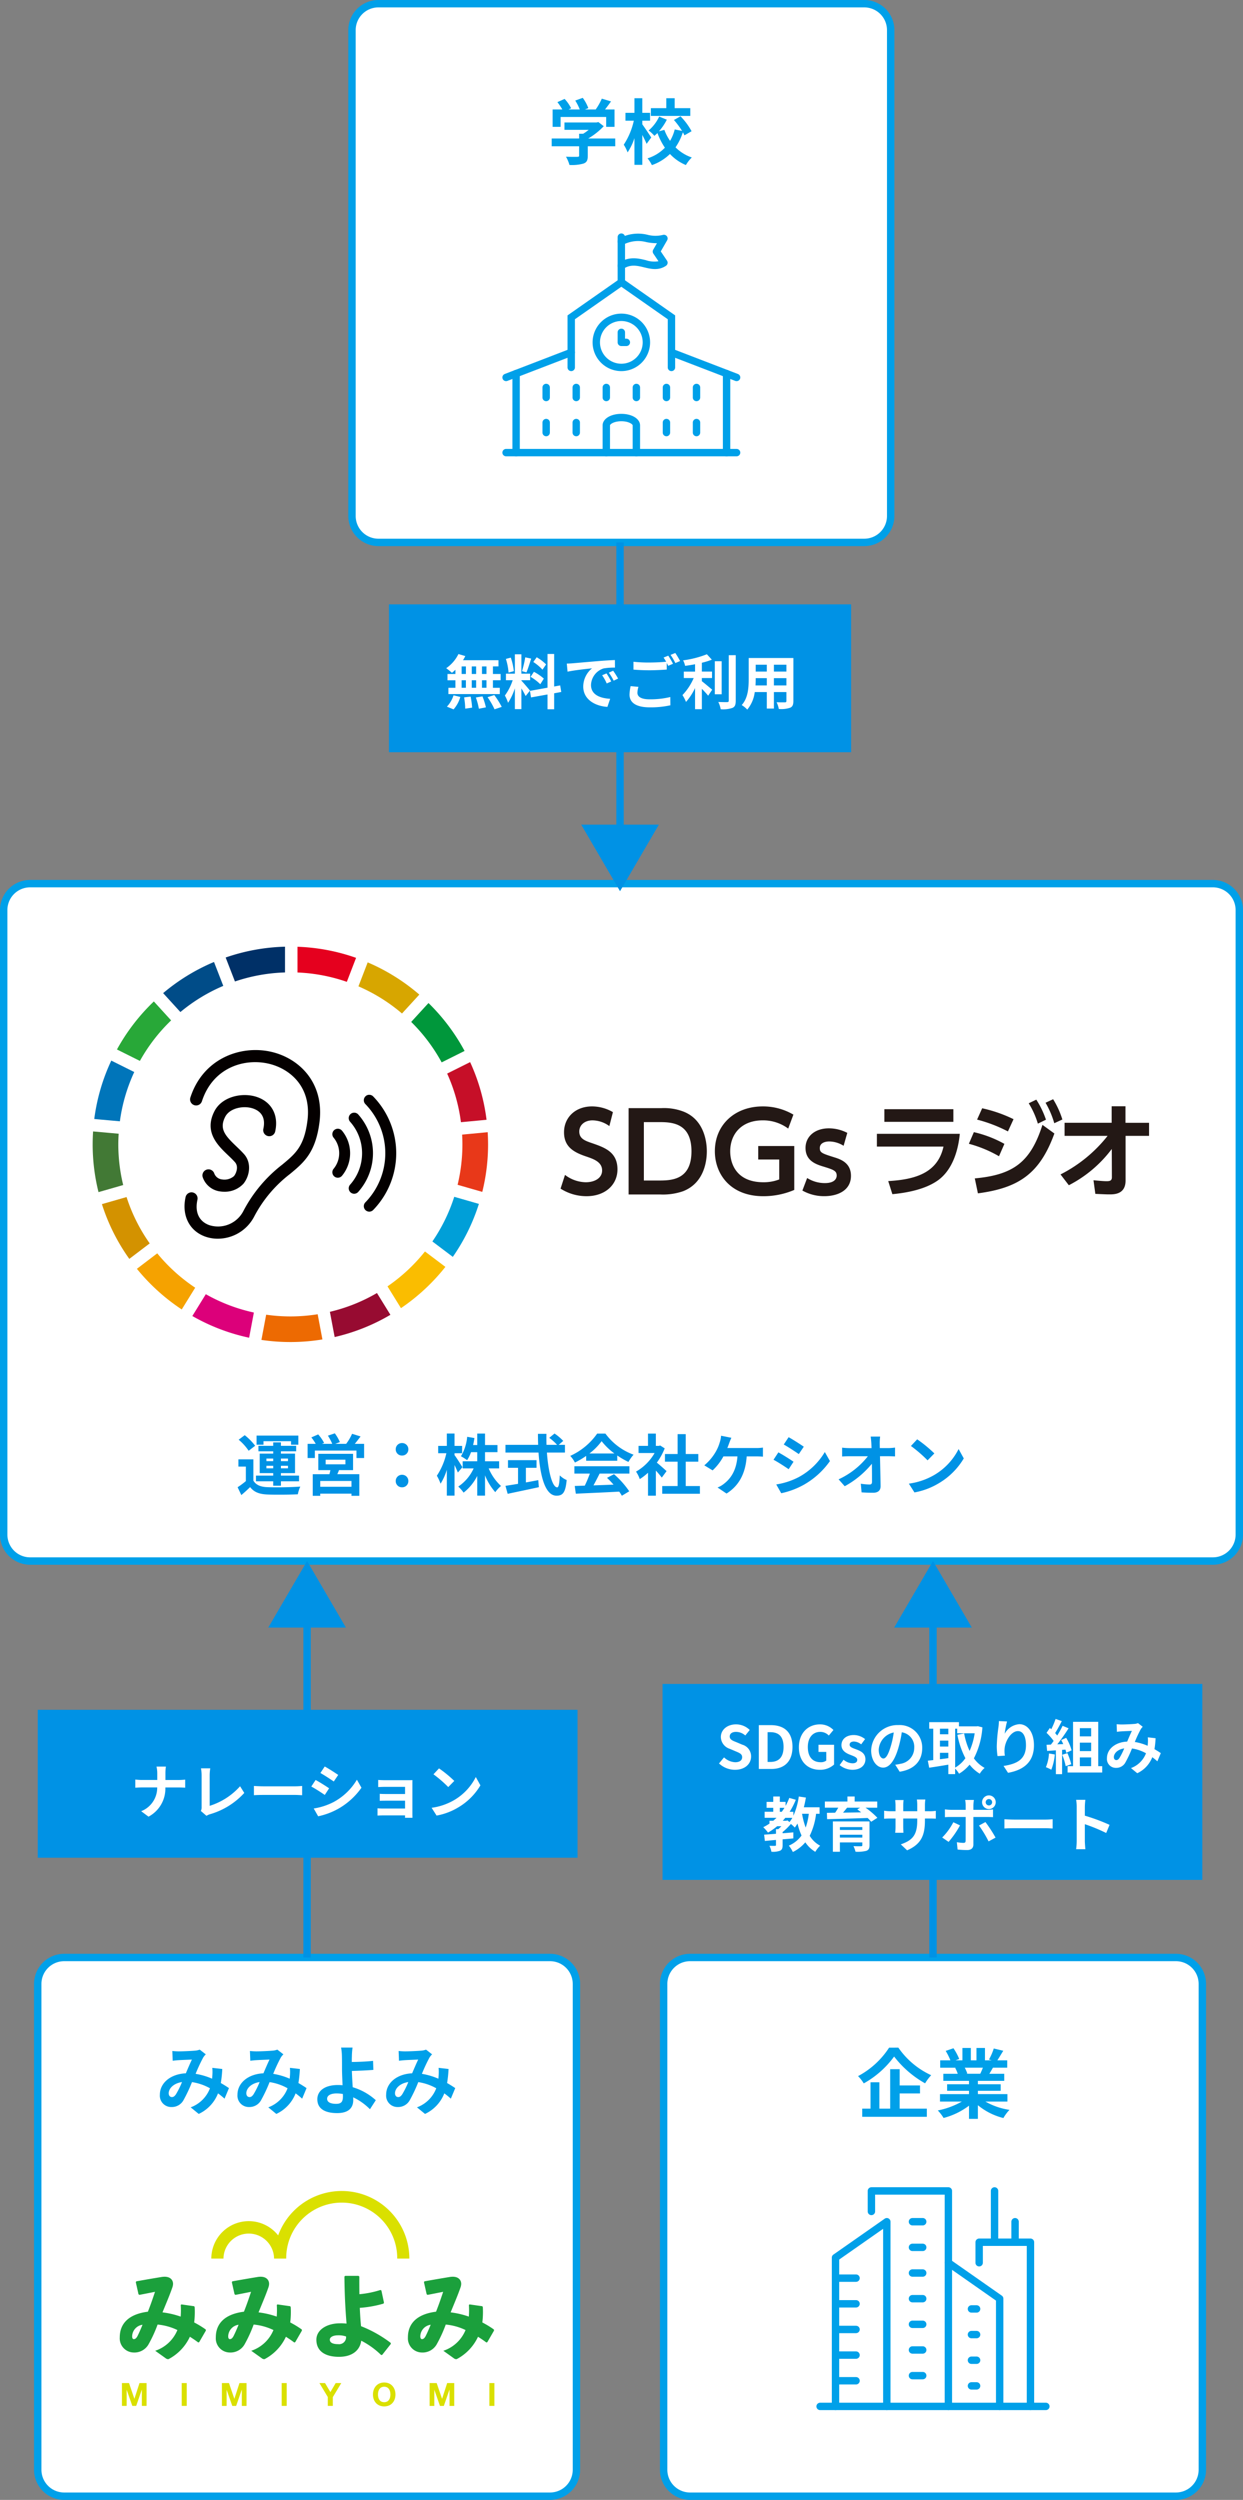 <svg xmlns="http://www.w3.org/2000/svg" width="336.208" height="676.154"><rect width="100%" height="100%" fill="#808080" stroke="none"/><path d="M102.351 1h131.42a7.143 7.143 0 017.143 7.143v131.42a7.143 7.143 0 01-7.143 7.143h-131.42a7.143 7.143 0 01-7.143-7.143V8.143A7.143 7.143 0 01102.351 1z" fill="#fff"/><path d="M102.351 0h131.42a8.152 8.152 0 018.143 8.143v131.42a8.152 8.152 0 01-8.143 8.143h-131.42a8.152 8.152 0 01-8.143-8.143V8.143A8.152 8.152 0 01102.351 0zm131.42 145.705a6.15 6.15 0 006.143-6.143V8.143A6.15 6.15 0 00233.77 2H102.351a6.15 6.15 0 00-6.143 6.143v131.42a6.15 6.15 0 006.143 6.143z" fill="#00a0e9"/><path d="M166.416 39.562h-7.435v2.568c0 1.2-.25 1.8-1.2 2.125a11.745 11.745 0 01-3.746.367 10.264 10.264 0 00-.947-2.24c1.235.055 2.666.055 3.052.036.405 0 .5-.078.5-.348v-2.509h-7.416v-2.105h7.416v-1.278h1.1a13.077 13.077 0 001.486-1.059h-6.548V33.13h8.673l.5-.117 1.45 1.121a18.82 18.82 0 01-4.192 3.322h7.3zm-14.78-5.255h-2.161v-4.693h2.626a16.4 16.4 0 00-1.333-1.989l1.951-.87a10.528 10.528 0 011.757 2.532l-.694.327h3.031a13.367 13.367 0 00-1.218-2.414l2.031-.734a11.333 11.333 0 011.505 2.781l-.928.367h2.916a16.168 16.168 0 001.66-2.934l2.494.752c-.524.734-1.1 1.507-1.624 2.182h2.568v4.693h-2.259v-2.664h-12.322zm23.257 4.6c-.252-.622-.717-1.547-1.161-2.415v8.091h-2.125V37.36a15.541 15.541 0 01-1.855 3.863 10.359 10.359 0 00-1.04-2.086 19.34 19.34 0 002.723-6.489h-2.259v-2.125h2.431v-3.959h2.125v3.959h2.1v2.125h-2.1v.985c.541.715 2.067 3.012 2.415 3.555zm10.237-2.3a8.463 8.463 0 00-.428-.83 15.341 15.341 0 01-1.989 4.075 11.472 11.472 0 004.406 2.741 9.679 9.679 0 00-1.6 2.05 12.4 12.4 0 01-4.307-2.993 13.267 13.267 0 01-4.888 3.012 9.254 9.254 0 00-1.176-1.836 11.072 11.072 0 004.693-2.878 17.97 17.97 0 01-2.008-3.959c-.273.27-.562.52-.832.753a9.55 9.55 0 00-1.564-1.45 10.915 10.915 0 002.857-3.766l2.067.851a14.8 14.8 0 01-2.129 3.147l1.467-.4a12.839 12.839 0 001.545 2.974 11.382 11.382 0 001.255-3.091l1.989.405a23.049 23.049 0 00-2.2-2.956l1.775-1a17.76 17.76 0 012.993 4.039zm1.58-5.255h-10.66v-2.1h4.173v-2.683h2.259v2.683h4.228zm-14.583 92.069a1 1 0 01-1-1v-7.357c0-.328-1.075-1.13-3.068-1.13s-3.066.8-3.066 1.13v7.357a1 1 0 01-2 0v-7.357c0-1.785 2.178-3.13 5.066-3.13s5.068 1.346 5.068 3.13v7.357a1 1 0 01-1 1zm9.488-23.041a1 1 0 01-1-1V86.346l-12.554-8.788-12.554 8.788v13.033a1 1 0 01-1 1 1 1 0 01-1-1V85.305l14.554-10.188 14.554 10.188V99.38a1 1 0 01-1 1zm-42.018 23.042a1 1 0 01-1-1v-21.374a1 1 0 011-1 1 1 0 011 1v21.374a1 1 0 01-1 1z" fill="#00a0e9"/><path d="M136.886 103.09a1 1 0 01-.934-.641 1 1 0 01.575-1.292l17.62-6.777a1 1 0 011.292.574 1 1 0 01-.574 1.292l-17.62 6.777a1 1 0 01-.359.067zm59.638 20.332a1 1 0 01-1-1v-21.374a1 1 0 011-1 1 1 0 011 1v21.374a1 1 0 01-1 1z" fill="#00a0e9"/><path d="M199.234 103.09a1 1 0 01-.359-.067l-17.62-6.777a1 1 0 01-.574-1.292 1 1 0 011.292-.574l17.62 6.777a1 1 0 01-.359 1.934zm0 20.331h-62.348a1 1 0 01-1-1 1 1 0 011-1h62.348a1 1 0 011 1 1 1 0 01-1 1zm-31.173-38.596a7.777 7.777 0 11-7.777 7.777 7.786 7.786 0 017.777-7.777zm0 13.554a5.777 5.777 0 10-5.777-5.777 5.784 5.784 0 005.777 5.777z" fill="#00a0e9"/><path d="M169.416 93.602h-1.355a1 1 0 01-1-1V89.89a1 1 0 012 0v1.711h.355a1 1 0 010 2zm-1.355-20.725a1 1 0 01-.556-1.832c2.652-1.771 5.155-1.168 7.166-.683a6.948 6.948 0 003.435.294l-1.388-2.06a1 1 0 01-.038-1.057l1.01-1.755a13.8 13.8 0 01-2.881-.307 8.727 8.727 0 00-6.313.741 1 1 0 01-.873-1.8 10.647 10.647 0 017.543-.909 8.51 8.51 0 004.155.025 1 1 0 011.128 1.464l-1.724 3 1.686 2.5a1 1 0 01-.271 1.388c-2.024 1.363-4.1.862-5.938.42-1.884-.454-3.663-.882-5.588.4a1 1 0 01-.553.171z" fill="#00a0e9"/><path d="M168.061 77.339a1 1 0 01-1-1v-12.2a1 1 0 011-1 1 1 0 011 1v12.2a1 1 0 01-1 1zm-12.199 31.173a1 1 0 01-1-1v-2.711a1 1 0 011-1 1 1 0 011 1v2.711a1 1 0 01-1 1zm8.132 0a1 1 0 01-1-1v-2.711a1 1 0 011-1 1 1 0 011 1v2.711a1 1 0 01-1 1zm8.133 0a1 1 0 01-1-1v-2.711a1 1 0 011-1 1 1 0 011 1v2.711a1 1 0 01-1 1zm8.132 0a1 1 0 01-1-1v-2.711a1 1 0 011-1 1 1 0 011 1v2.711a1 1 0 01-1 1zm0 9.488a1 1 0 01-1-1v-2.711a1 1 0 011-1 1 1 0 011 1V117a1 1 0 01-1 1zm-32.529-9.488a1 1 0 01-1-1v-2.711a1 1 0 011-1 1 1 0 011 1v2.711a1 1 0 01-1 1zm8.132 9.488a1 1 0 01-1-1v-2.711a1 1 0 011-1 1 1 0 011 1V117a1 1 0 01-1 1zm-8.132 0a1 1 0 01-1-1v-2.711a1 1 0 011-1 1 1 0 011 1V117a1 1 0 01-1 1zm40.662-9.488a1 1 0 01-1-1v-2.711a1 1 0 011-1 1 1 0 011 1v2.711a1 1 0 01-1 1zm0 9.488a1 1 0 01-1-1v-2.711a1 1 0 011-1 1 1 0 011 1V117a1 1 0 01-1 1z" fill="#00a0e9"/><path d="M8.143 239h319.922a7.143 7.143 0 017.143 7.143v168.932a7.143 7.143 0 01-7.143 7.143H8.143A7.143 7.143 0 011 415.075V246.143A7.143 7.143 0 018.143 239z" fill="#fff"/><path d="M8.143 238h319.922a8.152 8.152 0 018.143 8.143v168.932a8.152 8.152 0 01-8.143 8.143H8.143A8.152 8.152 0 010 415.075V246.143A8.152 8.152 0 018.143 238zm319.922 183.217a6.15 6.15 0 006.143-6.143V246.143a6.15 6.15 0 00-6.143-6.143H8.143A6.15 6.15 0 002 246.143v168.932a6.15 6.15 0 006.143 6.143z" fill="#00a0e9"/><path d="M71.269 389.8h7.452v.954h1.98v-2.466H69.397v2.466h1.872zm.792 7.344v-.7h1.836v.7zm0-2.646h1.836v.7h-1.836zm5.832 0v.7h-1.908v-.7zm0 2.646h-1.908v-.7h1.908zm-4 4.7h2.092v-1.19h4.9v-1.548h-4.9v-.666h3.816v-5.274h-3.816v-.63h4.122v-1.476h-4.122v-.936h-2.088v.936h-4v1.476h4v.63h-3.652v5.274h3.654v.666h-4.664v1.548h4.662zm-4.878-10.8a15.642 15.642 0 00-2.822-2.868l-1.638 1.228a14.026 14.026 0 012.7 2.988zm-.482 3.67h-4.05v1.962h2.016v3.924a21.571 21.571 0 01-2.232 1.656l1.008 2.12a41.424 41.424 0 002.376-2.156c1.08 1.386 2.52 1.908 4.662 2 2.2.09 6.012.054 8.244-.054a9.76 9.76 0 01.666-2.09c-2.484.2-6.732.252-8.892.162-1.836-.072-3.096-.576-3.798-1.782zm26.532 7.416h-8.442v-1.566h8.442zm-6.984-7.326h5.346v1.26h-5.346zm7.416 2.826v-4.41h-9.4v4.41h3.276c-.072.36-.18.738-.27 1.1h-4.514v5.846h2.034v-.592h8.442v.592h2.124v-5.85h-5.958c.162-.342.324-.7.468-1.1zm.468-7.11c.5-.594 1.044-1.314 1.566-2l-2.3-.72a13.463 13.463 0 01-1.6 2.718h-2.958l1.26-.468a12.111 12.111 0 00-1.368-2.374l-1.872.63a14.7 14.7 0 011.17 2.214h-2.772l.576-.252a11.621 11.621 0 00-1.6-2.3l-1.854.81a14.207 14.207 0 011.188 1.746h-2.2v3.834h1.964v-2.016h11.25v2.016h2.07v-3.834zm12.78 3.168a1.668 1.668 0 001.71-1.674 1.676 1.676 0 00-1.71-1.71 1.676 1.676 0 00-1.71 1.71 1.668 1.668 0 001.71 1.674zm0 8.588a1.668 1.668 0 001.71-1.674 1.676 1.676 0 00-1.71-1.712 1.676 1.676 0 00-1.71 1.71 1.668 1.668 0 001.71 1.676zm16.326-5.438c-.288-.522-1.602-2.592-2.126-3.262v-.522h2.052v-1.978h-2.052v-3.348h-2.086v3.348h-2.34v1.98h2.214a17.936 17.936 0 01-2.574 6.084 13.024 13.024 0 011.008 2.16 15.709 15.709 0 001.692-3.762v6.986h2.086v-8.28c.36.756.7 1.53.9 2.034zm9.936.324v-1.926h-3.816v-2.466h3.366v-1.926h-3.366v-3.1h-2.106v3.1h-1.116c.144-.612.252-1.242.36-1.89l-1.962-.342a12.4 12.4 0 01-1.692 5.274 11.059 11.059 0 011.67 1.062 10.673 10.673 0 001.062-2.178h1.678v2.466h-3.94v1.926h2.97a11.807 11.807 0 01-4.16 4.914 10.321 10.321 0 011.44 1.638 13.312 13.312 0 003.69-4.518v5.328h2.106v-5.49a15.324 15.324 0 002.772 4.554 9.1 9.1 0 011.548-1.674 13.623 13.623 0 01-3.33-4.752zm7.238-.162h2.88v-2.07h-7.724V397h2.718v4.338c-1.3.216-2.484.4-3.4.54l.594 2.16c2.322-.5 5.49-1.152 8.442-1.8l-.162-1.908c-1.1.216-2.25.432-3.348.63zm10.564-4.124v-2.088h-1.692l1.228-1.06a13.444 13.444 0 00-2.358-2l-1.422 1.17a12.743 12.743 0 012.106 1.89h-2.848a54.352 54.352 0 01-.018-2.97h-2.3c0 .99.018 2 .054 2.97h-8.842v2.088h8.946c.432 6.338 1.782 11.666 4.86 11.666 1.71 0 2.43-.828 2.754-4.23a6.021 6.021 0 01-1.872-1.26c-.09 2.286-.306 3.24-.684 3.24-1.314 0-2.412-4.158-2.79-9.414zm6.624.252a16.358 16.358 0 003.294-3.33 17.518 17.518 0 003.456 3.33zm-.882 1.962h8.406v-1.42a21.751 21.751 0 003.024 1.746 11.1 11.1 0 011.386-1.962 16.465 16.465 0 01-7.614-5.706h-2.232a17.874 17.874 0 01-7.276 6.028 8.362 8.362 0 011.26 1.8 20.783 20.783 0 003.042-1.8zm-3.186 3.476h4.18a34.566 34.566 0 01-1.368 3.258l-2.718.09.286 2.088c3.058-.144 7.5-.326 11.734-.558a9.542 9.542 0 01.72 1.116l2-1.206a24.208 24.208 0 00-4.122-4.626l-1.89.99a21.456 21.456 0 011.758 1.836c-1.836.072-3.69.144-5.418.2a105.14 105.14 0 001.656-3.186h8.064v-1.982h-14.882zm24.93-.666c-.378-.36-1.764-1.6-2.628-2.3a17.471 17.471 0 002.124-3.852l-1.206-.774-.378.09h-.81v-3.312h-2.124v3.312h-2.556v1.944h4.338a13.445 13.445 0 01-5.022 5.022 8.579 8.579 0 011.012 2.03 14.9 14.9 0 002.232-1.728v6.21h2.124v-6.786a26.916 26.916 0 011.6 1.89zm5.184 4.032v-6.588h3.4v-2.068h-3.4v-5.382h-2.2v5.382h-3.42v2.07h3.42v6.588h-4.154v2.086h10.188v-2.088zm12.348-13.05l-2.79-.558a7.08 7.08 0 01-.378 1.854 11.313 11.313 0 01-1.044 2.448 13.784 13.784 0 01-3.114 3.708l2.25 1.368a14.82 14.82 0 002.916-3.78h3.8c-.288 3.762-1.782 5.976-3.672 7.416a6.474 6.474 0 01-1.71.99l2.428 1.638c3.258-2.052 5.13-5.274 5.454-10.044h2.52a18.606 18.606 0 011.872.072v-2.466a11.8 11.8 0 01-1.872.126h-7.758c.2-.468.36-.936.5-1.314s.382-1.008.598-1.458zm15.48-.162l-1.314 1.98c1.188.666 3.06 1.89 4.068 2.592l1.35-2c-.936-.646-2.916-1.924-4.104-2.572zm-3.348 12.78l1.35 2.376a21.9 21.9 0 006.012-2.232 21.734 21.734 0 007.164-6.462l-1.386-2.448a18.349 18.349 0 01-7 6.75 19.5 19.5 0 01-6.14 2.016zm.576-8.676l-1.314 2c1.206.63 3.078 1.854 4.1 2.556l1.314-2.016c-.914-.65-2.89-1.888-4.1-2.54zm27.522-4.266h-2.556a22.8 22.8 0 01.18 1.818q.027.594.054 1.3h-5.958a17.23 17.23 0 01-2-.126v2.394c.63-.036 1.4-.072 2.052-.072h4.916a21.373 21.373 0 01-7.92 6.246l1.656 1.868a24.752 24.752 0 007.344-6.084c.036 1.854.036 3.654.036 4.86 0 .522-.18.756-.63.756a15.289 15.289 0 01-2.394-.216l.2 2.34a43.98 43.98 0 003.132.108c1.368 0 2.034-.666 2.016-1.818-.036-2.43-.108-5.436-.162-8.064h2.322c.486 0 1.17.036 1.746.054v-2.394a13.915 13.915 0 01-1.872.144h-2.25c0-.468-.018-.9-.018-1.3a15.4 15.4 0 01.106-1.814zm10.026.738l-1.692 1.8a37.424 37.424 0 014.5 3.888l1.836-1.872a36.354 36.354 0 00-4.644-3.816zm-2.25 11.988l1.512 2.376a19.493 19.493 0 006.678-2.538 19.14 19.14 0 006.66-6.66l-1.4-2.538a16.949 16.949 0 01-6.552 7 18.552 18.552 0 01-6.898 2.36z" fill="#0092e5"/><path d="M164.819 304.577a7.871 7.871 0 00-4.565-1.551c-2.165 0-3.571 1.317-3.571 3.014 0 1.962 1.58 2.517 3.483 3.162 3.365 1.169 6.848 2.371 6.848 7.082 0 4.155-3.306 7.257-8.368 7.257a13.023 13.023 0 01-7.024-2.048l1.2-3.717a9.476 9.476 0 005.619 1.991c2.4 0 4.419-1.114 4.419-3.191 0-2.312-2.342-3.1-4.214-3.745-3.425-1.142-6.088-2.605-6.088-6.585s3.043-6.994 7.579-6.994a11.291 11.291 0 015.648 1.551zm5.208-4.856h8.808a14.744 14.744 0 015.882.877c5.708 2.137 6.468 8.136 6.468 10.8 0 2.517-.643 8.545-6.437 10.8a16.682 16.682 0 01-6.147.877h-8.574zm4.126 19.578h3.805c3.482 0 9.071 0 9.071-7.9s-5.617-7.9-8.954-7.9h-3.922zm39.043-14.048a11.385 11.385 0 00-6.907-2.225c-5.736 0-8.779 3.717-8.779 8.37 0 3.6 1.874 8.37 8.985 8.37a11.561 11.561 0 004.271-.762v-5.385h-5.677v-3.657h9.745v11.881a21.2 21.2 0 01-8.368 1.7c-8.927 0-13.11-6-13.11-12.173 0-7.171 5.443-12.116 12.934-12.116a16.17 16.17 0 018.311 2.223zm14.984 4.654a7.488 7.488 0 00-3.891-1.171c-.966 0-2.546.321-2.546 1.785 0 1.257.614 1.463 3.951 2.515 1.7.528 4.477 1.494 4.477 5 0 3.922-3.542 5.5-7.228 5.5a11.892 11.892 0 01-5.911-1.522l1.286-3.394a8.938 8.938 0 004.8 1.377c2.809 0 3.191-1.405 3.191-2.02 0-1.317-.849-1.611-3.922-2.546-2.166-.674-4.506-1.756-4.506-4.947 0-3.1 2.546-5.3 6.32-5.3a10.878 10.878 0 014.976 1.23zm31.429-3.24c-.42 4.5-1.995 9.808-5.957 12.619-1.687 1.181-5.087 3.035-12.283 3.711l-1.123-3.542c7.335-.42 13.377-2.192 14.951-9.33h-18.015v-3.458zm-1.741-6.66v3.429h-18.667v-3.429zm12.342 12.731a33.355 33.355 0 00-8.15-3.373l1.35-3.149a31.083 31.083 0 018.263 3.175zm-6.548 5.986c10.568-.956 15.12-4.525 18.3-14.475l3.231 2.333c-3.934 10.822-9.584 14.727-20.684 16.19zm8.965-12.7a39.323 39.323 0 00-8.345-3.2l1.376-3.064a37.348 37.348 0 018.487 2.951zm7.673-8.6a24.365 24.365 0 012.613 5.425l-2.193 1.068a22.647 22.647 0 00-2.473-5.508zm4.552-.111a23.489 23.489 0 012.5 5.479l-2.192 1.012a24.312 24.312 0 00-2.359-5.537zm3.098 9.915v-3.54h12.732v-4.468h3.738v4.469h6.379v3.54h-6.353v12.085c0 3.738-3.091 3.738-4.356 3.738-.589 0-.9 0-3.822-.14l-.5-3.682c2.135.2 2.9.253 3.569.253.956 0 1.405-.2 1.405-1.069l-.029-7.643a33.743 33.743 0 01-11.614 9.808l-2.248-2.924a38.259 38.259 0 0012.732-10.426z" fill="#231815"/><path d="M46.286 275.989l-4.673-5.126a53.8 53.8 0 00-9.979 12.989l6.209 3.095a46.74 46.74 0 018.443-10.958z" fill="#28a838"/><path d="M108.734 274.126l4.686-5.116a53.615 53.615 0 00-13.968-8.715l-2.5 6.485a46.522 46.522 0 0111.782 7.346z" fill="#d7a600"/><path d="M124.675 303.526l6.928-.653a53.091 53.091 0 00-4.44-15.6l-6.216 3.1a46.153 46.153 0 013.728 13.153z" fill="#c60f28"/><path d="M119.46 287.346l6.2-3.093a53.751 53.751 0 00-9.762-12.96l-4.678 5.108a46.708 46.708 0 018.24 10.945z" fill="#00973b"/><path d="M32 309.521c0-.967.038-1.925.1-2.878l-6.921-.62a55.128 55.128 0 00-.117 3.488 53.527 53.527 0 001.582 12.928l6.679-1.916A46.6 46.6 0 0132 309.521z" fill="#427935"/><path d="M104.813 347.926l3.64 5.892a53.983 53.983 0 0012.018-11.16l-5.527-4.168a46.834 46.834 0 01-10.131 9.436z" fill="#fabd00"/><path d="M131.909 306.229l-6.915.653c.05.873.079 1.753.079 2.64a46.663 46.663 0 01-1.3 10.935l6.675 1.918a53.321 53.321 0 001.568-12.862 55.845 55.845 0 00-.107-3.284z" fill="#e83819"/><path d="M42.528 338.996l-5.5 4.185a53.939 53.939 0 0012.131 10.991l3.638-5.884a46.835 46.835 0 01-10.269-9.292z" fill="#f5a200"/><path d="M36.314 289.953l-6.209-3.093a53.09 53.09 0 00-4.609 15.8l6.932.622a46.2 46.2 0 013.886-13.329z" fill="#0075ba"/><path d="M89.231 354.809l1.286 6.825a53.111 53.111 0 0015.08-6.016l-3.636-5.89a46.257 46.257 0 01-12.73 5.081z" fill="#970b31"/><path d="M122.865 323.704a46.333 46.333 0 01-5.913 12.077l5.527 4.17a53.238 53.238 0 007.053-14.331z" fill="#009fd8"/><path d="M78.541 356.056a46.925 46.925 0 01-6.548-.467l-1.284 6.823a53.715 53.715 0 0016.5-.13l-1.284-6.815a46.836 46.836 0 01-7.384.589z" fill="#ed6a02"/><path d="M55.669 350.046l-3.644 5.9a53.206 53.206 0 0015.36 5.873l1.284-6.815a46.205 46.205 0 01-13-4.958z" fill="#dc007a"/><path d="M77.092 263.02v-6.967a53.207 53.207 0 00-16.057 2.926l2.513 6.485a46.432 46.432 0 0113.544-2.444z" fill="#003067"/><path d="M34.233 323.771l-6.665 1.914a53.247 53.247 0 007.408 14.811l5.517-4.191a46.3 46.3 0 01-6.26-12.534z" fill="#d39200"/><path d="M60.393 266.655l-2.509-6.468a53.384 53.384 0 00-13.757 8.426l4.667 5.12a46.481 46.481 0 0111.599-7.078z" fill="#004c88"/><path d="M93.811 265.563l2.5-6.491a53.051 53.051 0 00-15.844-3v6.959a46.329 46.329 0 0113.344 2.532z" fill="#e5001e"/><path d="M92.51 305.826a1.479 1.479 0 00-2.611.8 1.462 1.462 0 00.334 1.081 6.612 6.612 0 010 8.418 1.477 1.477 0 002.277 1.883 9.568 9.568 0 000-12.185z" fill="#040000"/><path d="M96.904 301.44a1.477 1.477 0 10-2.206 1.966 12.8 12.8 0 010 17.015 1.477 1.477 0 001.1 2.459 1.478 1.478 0 001.1-.5 15.752 15.752 0 000-20.945z" fill="#040000"/><path d="M101.512 297.17a23.484 23.484 0 00-.568-.609 1.46 1.46 0 00-1.039-.447 1.374 1.374 0 00-1.052.417 1.481 1.481 0 00-.031 2.089c.167.173.334.349.493.528a19.08 19.08 0 010 25.535 17.43 17.43 0 01-.493.526 1.478 1.478 0 002.121 2.06c.192-.2.382-.4.568-.609a22.037 22.037 0 000-29.49zm-41.468 21.833a2.508 2.508 0 01-2.1-1.645 1.643 1.643 0 10-3.064 1.185 5.742 5.742 0 004.669 3.707 7.233 7.233 0 001.1.083 6.857 6.857 0 005.218-2.192c1.664-2.087 2.273-5.6.125-8-.645-.72-1.361-1.405-2.052-2.068-3.064-2.929-4.713-4.749-3.008-8.042 1.248-2.379 5.06-3.106 7.633-2.167 1.632.595 3.419 2.02 2.67 5.433a1.642 1.642 0 103.208.7c.939-4.277-.881-7.809-4.751-9.221-3.936-1.436-9.566-.28-11.672 3.736-2.924 5.644.875 9.278 3.65 11.933.678.647 1.317 1.257 1.874 1.883 1.1 1.231.313 3.068-.244 3.763a3.918 3.918 0 01-3.256.912z" fill="#040000"/><path d="M73.274 284.466c-8.23-1.844-18.349 1.816-21.782 12.381a1.643 1.643 0 003.125 1.016c2.956-9.1 11.371-11.663 17.936-10.192 5.638 1.265 11.8 6.074 10.6 15.47-.889 6.951-3.244 8.9-6.811 11.858a38.162 38.162 0 00-10.49 12.507 7.716 7.716 0 01-9.305 3.839c-2.73-1.016-3.878-3.5-3.148-6.829a1.643 1.643 0 10-3.21-.7c-1.065 4.87.981 9.036 5.214 10.609a10.056 10.056 0 003.5.609 11.105 11.105 0 009.837-5.961 34.883 34.883 0 019.7-11.543c3.713-3.076 6.919-5.733 7.973-13.972 1.374-10.844-5.608-17.403-13.139-19.092z" fill="#040000"/><path d="M186.646 529.448h131.42a7.143 7.143 0 017.143 7.143v131.42a7.143 7.143 0 01-7.143 7.143h-131.42a7.143 7.143 0 01-7.143-7.143v-131.42a7.143 7.143 0 017.143-7.143z" fill="#fff"/><path d="M186.646 528.448h131.42a8.152 8.152 0 018.143 8.143v131.42a8.152 8.152 0 01-8.143 8.143h-131.42a8.152 8.152 0 01-8.143-8.143v-131.42a8.152 8.152 0 018.143-8.143zm131.42 145.705a6.15 6.15 0 006.143-6.143V536.591a6.15 6.15 0 00-6.144-6.143H186.646a6.15 6.15 0 00-6.143 6.143v131.42a6.15 6.15 0 006.143 6.143z" fill="#00a0e9"/><path d="M242.993 553.833a21.851 21.851 0 008.875 7.454 13.025 13.025 0 00-1.645 2.2 27.509 27.509 0 01-8.38-7.252 25.5 25.5 0 01-8.216 7.269 10.264 10.264 0 00-1.541-1.97 22.666 22.666 0 008.4-7.7zm.35 16.492h7.351v2.218h-17.477v-2.221h2.239v-7.127h2.4v7.127h2.92V559.66h2.568v4.4h5.5v2.155h-5.5zm23.192-1.91a18.353 18.353 0 006.51 2.24 11.456 11.456 0 00-1.645 2.218 17.53 17.53 0 01-6.9-3.473v3.7h-2.4v-3.576a19.5 19.5 0 01-6.883 3.328 11.321 11.321 0 00-1.559-2.033 21.626 21.626 0 006.491-2.4h-5.9v-2.014h7.847v-.9h-5.917v-1.765h5.917v-.924h-6.942v-1.911h3.9a9.529 9.529 0 00-.7-1.6l.247-.04h-4.293v-2.005h2.759a18.529 18.529 0 00-1.274-2.547l2.1-.719a15.872 15.872 0 011.559 2.9l-1.006.371h1.868v-3.348h2.281v3.348h1.519v-3.348h2.3v3.348h1.83l-.74-.226a16.594 16.594 0 001.295-2.978l2.566.614c-.574.945-1.128 1.87-1.6 2.589h2.672v1.993h-3.87a35.46 35.46 0 01-.966 1.643h4.026v1.911h-7.126v.924h6.166v1.765h-6.162v.9h7.988v2.014zm-5.588-9.161a10.908 10.908 0 01.7 1.58l-.352.063h3.844c.245-.491.493-1.088.719-1.643zm21.937 92.615h-61.057a1 1 0 01-1-1 1 1 0 011-1h61.057a1 1 0 011 1 1 1 0 01-1 1z" fill="#00a0e9"/><path d="M239.867 651.868a1 1 0 01-1-1v-48.035l-11.877 8.314v39.722a1 1 0 01-2 0v-40.242a1 1 0 01.427-.819l13.877-9.714a1 1 0 011.573.819v49.956a1 1 0 01-1 .999zm30.528.001a1 1 0 01-1-1v-28.62l-13.45-9.415a1 1 0 111.147-1.638l13.877 9.714a1 1 0 01.427.819v29.141a1 1 0 01-1.001.999z" fill="#00a0e9"/><path d="M256.519 651.869a1 1 0 01-1-1v-57.282h-18.817v4.551a1 1 0 01-2 0v-5.551a1 1 0 011-1h20.815a1 1 0 011 1v58.282a1 1 0 01-.998 1zm22.203 0a1 1 0 01-1-1v-43.406h-11.877v4.551a1 1 0 01-2 0v-5.551a1 1 0 011-1h13.877a1 1 0 011 1v44.406a1 1 0 01-1 1zm-47.181-34.692h-5.551a1 1 0 01-1-1 1 1 0 011-1h5.551a1 1 0 011 1 1 1 0 01-1 1zm0 6.939h-5.551a1 1 0 01-1-1 1 1 0 011-1h5.551a1 1 0 011 1 1 1 0 01-1 1zm0 6.938h-5.551a1 1 0 01-1-1 1 1 0 011-1h5.551a1 1 0 011 1 1 1 0 01-1 1zm0 6.938h-5.551a1 1 0 01-1-1 1 1 0 011-1h5.551a1 1 0 011 1 1 1 0 01-1 1zm0 6.939h-5.551a1 1 0 01-1-1 1 1 0 011-1h5.551a1 1 0 011 1 1 1 0 01-1 1z" fill="#00a0e9"/><path d="M249.58 615.79h-2.775a1 1 0 01-1-1 1 1 0 011-1h2.775a1 1 0 011 1 1 1 0 01-1 1zm0 6.938h-2.775a1 1 0 01-1-1 1 1 0 011-1h2.775a1 1 0 011 1 1 1 0 01-1 1zm0-20.815h-2.775a1 1 0 01-1-1 1 1 0 011-1h2.775a1 1 0 011 1 1 1 0 01-1 1zm0 6.939h-2.775a1 1 0 01-1-1 1 1 0 011-1h2.775a1 1 0 011 1 1 1 0 01-1 1zm0 20.814h-2.775a1 1 0 01-1-1 1 1 0 011-1h2.775a1 1 0 011 1 1 1 0 01-1 1zm0 6.939h-2.775a1 1 0 01-1-1 1 1 0 011-1h2.775a1 1 0 011 1 1 1 0 01-1 1zm0 6.938h-2.775a1 1 0 01-1-1 1 1 0 011-1h2.775a1 1 0 011 1 1 1 0 01-1 1zm14.571-18.04h-1.388a1 1 0 01-1-1 1 1 0 011-1h1.388a1 1 0 011 1 1 1 0 01-1 1zm0 6.939h-1.388a1 1 0 01-1-1 1 1 0 011-1h1.388a1 1 0 011 1 1 1 0 01-1 1zm0 6.938h-1.388a1 1 0 01-1-1 1 1 0 011-1h1.388a1 1 0 011 1 1 1 0 01-1 1zm0 6.938h-1.388a1 1 0 01-1-1 1 1 0 011-1h1.388a1 1 0 011 1 1 1 0 01-1 1zm4.856-38.854a1 1 0 01-1-1v-13.877a1 1 0 011-1 1 1 0 011 1v13.877a1 1 0 01-1 1zm5.551 0a1 1 0 01-1-1v-5.551a1 1 0 011-1 1 1 0 011 1v5.551a1 1 0 01-1 1z" fill="#00a0e9"/><path d="M17.351 529.448h131.42a7.143 7.143 0 017.143 7.143v131.42a7.143 7.143 0 01-7.143 7.143H17.351a7.143 7.143 0 01-7.143-7.143v-131.42a7.143 7.143 0 017.143-7.143z" fill="#fff"/><path d="M17.351 528.448h131.42a8.152 8.152 0 018.143 8.143v131.42a8.152 8.152 0 01-8.143 8.143H17.351a8.152 8.152 0 01-8.143-8.143v-131.42a8.152 8.152 0 018.143-8.143zm131.42 145.705a6.15 6.15 0 006.143-6.143V536.591a6.15 6.15 0 00-6.144-6.143H17.351a6.15 6.15 0 00-6.143 6.143v131.42a6.15 6.15 0 006.143 6.143z" fill="#00a0e9"/><path d="M48.306 554.839c1.174 0 3.351-.1 4.314-.184a4.46 4.46 0 001.4-.289l1.645 1.274a4.862 4.862 0 00-.7.863 43.458 43.458 0 00-2.054 4.417 18.33 18.33 0 014.458 1.314c.019-.249.04-.474.059-.7a13.22 13.22 0 000-2.24l2.693.31a33.164 33.164 0 01-.392 3.8c.862.491 1.6.964 2.2 1.373l-1.193 2.855a22.033 22.033 0 00-1.765-1.436 10.253 10.253 0 01-5.219 5.565l-2.176-1.784a8.852 8.852 0 005.217-5.156 14.242 14.242 0 00-4.865-1.666 40.653 40.653 0 01-2.322 4.93 3.584 3.584 0 01-3.2 1.809 3.077 3.077 0 01-3.167-3.328c0-3.186 2.9-5.607 7.026-5.792.576-1.356 1.172-2.752 1.643-3.718-.822.042-2.587.1-3.532.163-.411.023-1.13.082-1.662.166l-.105-2.651a16.59 16.59 0 001.697.105zm-1.807 12.365c.411 0 .7-.208 1.071-.719a22.954 22.954 0 001.662-3.349c-2.3.35-3.6 1.746-3.6 3.041.004.677.396 1.027.866 1.027zm22.799-12.365c1.172 0 3.351-.1 4.314-.184a4.474 4.474 0 001.4-.289l1.643 1.274a4.844 4.844 0 00-.7.863 43.4 43.4 0 00-2.056 4.417 18.319 18.319 0 014.46 1.314c.017-.249.04-.474.059-.7a13.233 13.233 0 000-2.24l2.691.31a32.322 32.322 0 01-.392 3.8c.862.491 1.6.964 2.2 1.373l-1.191 2.855a22.04 22.04 0 00-1.767-1.436 10.248 10.248 0 01-5.217 5.565l-2.175-1.785a8.857 8.857 0 005.217-5.156 14.238 14.238 0 00-4.867-1.666 40.36 40.36 0 01-2.322 4.93 3.582 3.582 0 01-3.2 1.809 3.077 3.077 0 01-3.165-3.328c0-3.186 2.9-5.607 7.024-5.792.578-1.356 1.174-2.752 1.645-3.718-.822.042-2.589.1-3.532.163a19.17 19.17 0 00-1.664.166l-.1-2.651a17.059 17.059 0 001.695.106zm-1.807 12.365c.411 0 .7-.208 1.069-.719a22.938 22.938 0 001.664-3.349c-2.3.35-3.6 1.746-3.6 3.041.004.677.396 1.027.866 1.027zm27.686-10.993c-.023.474-.023.966-.023 1.5 1.645-.019 4.049-.1 5.753-.308l.084 2.444c-1.725.145-4.152.249-5.814.289.04 1.233.122 2.874.226 4.4a16.153 16.153 0 016.244 3.509l-1.582 2.444a16.008 16.008 0 00-4.54-3.223c.023.268.023.513.023.719 0 1.826-.926 3.551-4.377 3.551-2.936 0-5.339-.964-5.339-3.758 0-2.136 1.828-3.84 5.605-3.84a11.424 11.424 0 011.214.063c-.061-1.6-.143-3.349-.143-4.437 0-1.254 0-2.465-.023-3.35a14.915 14.915 0 00-.226-2.4h3.1a19.42 19.42 0 00-.182 2.397zm-4.211 12.819c1.316 0 1.786-.578 1.786-1.951 0-.186 0-.434-.019-.719a10.925 10.925 0 00-1.685-.146c-1.6 0-2.566.553-2.566 1.438.003 1.01 1.047 1.381 2.487 1.381zm18.548-14.191c1.174 0 3.352-.1 4.314-.184a4.461 4.461 0 001.4-.289l1.645 1.274a4.842 4.842 0 00-.7.863 42.976 42.976 0 00-2.056 4.417 18.329 18.329 0 014.458 1.314c.019-.249.042-.474.059-.7a13.22 13.22 0 000-2.24l2.693.31a33.149 33.149 0 01-.392 3.8c.863.491 1.6.964 2.2 1.373l-1.193 2.855a21.67 21.67 0 00-1.765-1.436 10.255 10.255 0 01-5.217 5.565l-2.178-1.784a8.847 8.847 0 005.217-5.156 14.215 14.215 0 00-4.865-1.666 40.359 40.359 0 01-2.322 4.93 3.584 3.584 0 01-3.2 1.809 3.076 3.076 0 01-3.165-3.328c0-3.186 2.9-5.607 7.024-5.792.578-1.356 1.172-2.752 1.643-3.718-.82.042-2.588.1-3.532.163a19.13 19.13 0 00-1.662.166l-.1-2.651a17.024 17.024 0 001.694.105zm-1.805 12.365c.409 0 .7-.208 1.069-.719a22.954 22.954 0 001.662-3.349c-2.3.35-3.6 1.746-3.6 3.041.004.677.396 1.027.868 1.027z" fill="#00a0e9"/><path d="M41.981 635.822a9.85 9.85 0 006-5.611 15.8 15.8 0 00-5.353-1.482 36.268 36.268 0 01-2.494 5.429 4.4 4.4 0 01-4.026 2.131 3.827 3.827 0 01-3.716-4.079c0-3.792 2.467-6.311 7.611-6.961.805-2.052 1.222-3.274 1.922-5.378-1.168.233-2.6.52-4.234.832l-.233-.182-.727-3.247.13-.235c2.857-.518 5.194-.908 6.779-1.168a5.32 5.32 0 01.884-.079c1.455 0 2.285.805 2.285 1.949a3.257 3.257 0 01-.182.935c-.7 2.027-1.583 4.079-2.675 6.755a23.454 23.454 0 014.911 1.144 20.543 20.543 0 00.025-3.117l.157-.182 3.481.494.13.233a23.859 23.859 0 01-.13 4.156 25.725 25.725 0 013.117 1.9l.052.287-1.814 3.136-.258.1c-.807-.624-1.585-1.117-2.26-1.559a13.04 13.04 0 01-5.772 6.059.987.987 0 01-.7-.182zm-6.236-3.949c0 .545.157.8.469.8.337 0 .65-.233.962-.8.388-.78.727-1.507 1.375-3.093a3.242 3.242 0 00-2.806 3.093zm32.214 3.949a9.84 9.84 0 006-5.611 15.762 15.762 0 00-5.351-1.482 36.263 36.263 0 01-2.494 5.429 4.4 4.4 0 01-4.026 2.131 3.827 3.827 0 01-3.716-4.079c0-3.792 2.469-6.311 7.611-6.961.805-2.052 1.222-3.274 1.922-5.378-1.168.233-2.6.52-4.234.832l-.233-.182-.729-3.247.132-.235c2.857-.518 5.2-.908 6.779-1.168a5.338 5.338 0 01.884-.079c1.455 0 2.285.805 2.285 1.949a3.259 3.259 0 01-.182.935c-.7 2.027-1.583 4.079-2.676 6.755a23.454 23.454 0 014.911 1.144 20.543 20.543 0 00.025-3.117l.157-.182 3.481.494.13.233a23.864 23.864 0 01-.13 4.156 25.72 25.72 0 013.117 1.9l.052.287-1.817 3.142-.262.1c-.805-.624-1.583-1.117-2.259-1.559a13.041 13.041 0 01-5.76 6.053.987.987 0 01-.7-.182zm-6.234-3.949c0 .545.157.8.469.8.337 0 .65-.233.962-.8.388-.78.727-1.507 1.377-3.093a3.242 3.242 0 00-2.808 3.093zm42.009-8.808a30.46 30.46 0 01-6.416 1.144c.077 1.765.182 3.375.337 4.961a33.35 33.35 0 018.028 4.521l.025.285-2.337 2.962-.287.027a22.089 22.089 0 00-5.376-3.871c-.314 2.389-2.184 4.362-6.028 4.362-3.586 0-6.106-1.428-6.106-4.622 0-2.7 2.859-4.443 6.391-4.443a13.949 13.949 0 011.767.077c-.312-3.922-.52-7.455-.572-12.729l.208-.182h3.611l.208.182c0 1.715 0 3.3.025 4.781a26.6 26.6 0 005.689-1.144l.26.13.7 3.3zm-12.314 8.572c-1.377 0-2.209.52-2.209 1.171 0 .857.857 1.222 2.26 1.222a1.892 1.892 0 002.13-2.079 6.145 6.145 0 00-2.181-.314zm28.501 4.185a9.85 9.85 0 006-5.611 15.786 15.786 0 00-5.353-1.482 36.268 36.268 0 01-2.494 5.429 4.4 4.4 0 01-4.026 2.131 3.827 3.827 0 01-3.716-4.079c0-3.792 2.469-6.311 7.611-6.961.805-2.052 1.222-3.274 1.924-5.378-1.17.233-2.6.52-4.236.832l-.233-.182-.727-3.247.13-.235c2.857-.518 5.2-.908 6.779-1.168a5.337 5.337 0 01.883-.079c1.455 0 2.285.805 2.285 1.949a3.259 3.259 0 01-.182.935c-.7 2.027-1.583 4.079-2.675 6.755a23.453 23.453 0 014.911 1.144 20.543 20.543 0 00.025-3.117l.157-.182 3.481.494.13.233a23.864 23.864 0 01-.13 4.156 25.72 25.72 0 013.117 1.9l.052.287-1.817 3.142-.262.1c-.805-.624-1.583-1.117-2.259-1.559a13.04 13.04 0 01-5.768 6.055.987.987 0 01-.7-.182zm-6.236-3.949c0 .545.157.8.469.8.337 0 .65-.233.962-.8.388-.78.727-1.507 1.377-3.093a3.242 3.242 0 00-2.808 3.093z" fill="#1ba03c"/><path d="M34.899 644.548l1.446 4.251h.017l1.367-4.251h1.914v6.183h-1.274v-4.381h-.017l-1.515 4.381h-1.048l-1.516-4.339h-.017v4.339h-1.272v-6.183zm15.614 0v6.183h-1.36v-6.183zm11.422 0l1.448 4.254h.015l1.369-4.251h1.914v6.183h-1.274v-4.381h-.017l-1.517 4.381h-1.048l-1.515-4.339h-.017v4.339h-1.27v-6.183zm15.615 0v6.183h-1.36v-6.183zm8.841 0h1.524l1.448 2.442 1.436-2.442h1.517l-2.295 3.81v2.373h-1.36v-2.408zm14.696 1.83a3.088 3.088 0 01.6-1.033 2.766 2.766 0 01.958-.694 3.39 3.39 0 012.559 0 2.76 2.76 0 01.952.694 3.087 3.087 0 01.6 1.033 3.847 3.847 0 01.208 1.287 3.708 3.708 0 01-.208 1.26 3.017 3.017 0 01-.6 1.017 2.745 2.745 0 01-.952.679 3.414 3.414 0 01-2.559 0 2.75 2.75 0 01-.958-.679 3.018 3.018 0 01-.6-1.017 3.758 3.758 0 01-.208-1.26 3.9 3.9 0 01.208-1.287zm1.241 2.044a2.07 2.07 0 00.291.662 1.453 1.453 0 00.52.472 1.8 1.8 0 001.559 0 1.453 1.453 0 00.52-.472 2.024 2.024 0 00.289-.662 3.112 3.112 0 00.092-.757 3.355 3.355 0 00-.092-.788 2.091 2.091 0 00-.289-.681 1.482 1.482 0 00-.52-.476 1.8 1.8 0 00-1.559 0 1.482 1.482 0 00-.52.476 2.137 2.137 0 00-.291.681 3.457 3.457 0 00-.09.788 3.207 3.207 0 00.091.757zm15.785-3.874l1.451 4.254h.017l1.369-4.251h1.912v6.183h-1.272v-4.381h-.026l-1.515 4.381h-1.045l-1.515-4.339h-.017v4.339h-1.274v-6.183zm15.614 0v6.183h-1.358v-6.183zm-23.002-33.664h-3.284a15.014 15.014 0 10-30.027 0h-3.282a6.844 6.844 0 00-13.687 0h-3.282a10.122 10.122 0 0118.074-6.267 18.3 18.3 0 0135.487 6.267z" fill="#dae000"/><path d="M166.708 232.548v-85.842h2v85.842z" fill="#0092e5"/><path d="M167.708 241.048l-10.5-18h21zM84.061 430.717v98.731h-2v-98.731z" fill="#0092e5"/><path d="M83.061 422.218l10.5 18h-21zm170.294 8.499v98.731h-2v-98.731z" fill="#0092e5"/><path d="M252.355 422.218l10.5 18h-21zM105.208 163.459h125v40h-125z" fill="#0092e5"/><path d="M131.584 182.299h-1.216v-2.048h1.216zm0 3.728h-1.216v-2.032h1.216zm-6.72-2.032h1.152v2.032h-1.152zm3.92 0v2.032H127.6v-2.032zm-1.184-1.696v-2.048h1.184v2.048zm-2.736-2.048h1.152v2.048h-1.152zm-1.68 2.048h-2.144v1.7h2.144v2.032h-1.9v1.7h13.9v-1.7h-1.856v-2.036h2.08v-1.7h-2.08v-2.048h1.5v-1.68h-9.6a8.613 8.613 0 00.624-1.12l-1.856-.544a9.839 9.839 0 01-3.308 3.828 17.621 17.621 0 011.552 1.248 11 11 0 00.944-.832zm-.5 9.568a8.756 8.756 0 001.824-3.36l-1.836-.448a7.884 7.884 0 01-1.792 3.072zm2.852-3.248a20.311 20.311 0 01.3 3.056l1.86-.272a20.931 20.931 0 00-.4-2.992zm3.172.032a17.05 17.05 0 01.816 3.04l1.9-.368a17.831 17.831 0 00-.928-2.976zm3.168-.08a20.608 20.608 0 011.888 3.28l1.944-.656a21.7 21.7 0 00-2.016-3.2zm15.832-8.864a12.024 12.024 0 00-2.544-1.936l-.912 1.28a12.873 12.873 0 012.48 2.08zm-4.192 3.36a13.531 13.531 0 012.624 2l.96-1.52a13.362 13.362 0 00-2.688-1.84zm-1.44-5.28a29.762 29.762 0 01-.88 3.744l1.2.336c.4-.928.864-2.448 1.28-3.728zm-3.1 3.744a16.042 16.042 0 00-.816-3.664l-1.328.352a15.822 15.822 0 01.72 3.7zm4.368 5.264c-.336-.448-1.856-2.24-2.32-2.7v-.116h2.368v-1.776h-2.368v-5.232h-1.76v5.232h-2.416v1.776h1.824a14.812 14.812 0 01-2.112 4.144 11.307 11.307 0 01.864 1.968 16.421 16.421 0 001.84-3.932v5.644h1.76v-5.616a21.373 21.373 0 011.152 2.08zm8.464.364l-.288-1.776-1.632.3v-8.8h-1.792v9.12l-4.752.856.288 1.776 4.464-.8v4h1.792v-4.32zm1.5-7.68l.208 2.192c1.856-.4 5.12-.752 6.624-.912a6.4 6.4 0 00-2.384 4.944c.004 3.476 3.172 5.268 6.532 5.492l.752-2.192c-2.72-.144-5.184-1.088-5.184-3.728a4.862 4.862 0 013.392-4.48 16.622 16.622 0 013.088-.224l-.016-2.048c-1.136.048-2.88.144-4.528.288-2.928.24-5.568.48-6.912.592a24.19 24.19 0 01-1.572.08zm10.74 2.66l-1.184.5a12.345 12.345 0 011.244 2.22l1.216-.544a19.859 19.859 0 00-1.276-2.176zm1.792-.736l-1.168.544a14.076 14.076 0 011.312 2.16l1.2-.576a23.933 23.933 0 00-1.344-2.128zm6.848 4.368l-2.112-.192a11.691 11.691 0 00-.3 2.3c0 2.208 1.84 3.44 5.5 3.44a24.535 24.535 0 005.552-.56l-.02-2.236a22.791 22.791 0 01-5.616.624c-2.3 0-3.28-.72-3.28-1.76a6 6 0 01.276-1.616zm8.064-8.432l-1.264.512a11.807 11.807 0 01.688 1.136 53.44 53.44 0 01-4.48.208 37.539 37.539 0 01-4.352-.208v2.128c1.3.1 2.688.176 4.368.176 1.52 0 3.5-.112 4.624-.192v-1.792c.144.272.288.544.4.784l1.3-.56a23.624 23.624 0 00-1.284-2.192zm1.9-.72l-1.28.512a16.964 16.964 0 011.3 2.208l1.28-.544a22.844 22.844 0 00-1.296-2.176zm7.184 6.768h2.752v-1.744h-2.748v-2.384a20.8 20.8 0 002.7-.832l-1.34-1.468a27.02 27.02 0 01-6.432 1.648 5.97 5.97 0 01.544 1.488 44.457 44.457 0 002.688-.432v1.984h-3.04v1.744h2.672a15.5 15.5 0 01-3.04 4.608 10.708 10.708 0 01.96 1.856 15.918 15.918 0 002.448-3.76v5.724h1.84v-5.52c.64.656 1.312 1.376 1.7 1.872l1.1-1.632c-.432-.336-2.016-1.7-2.8-2.288zm5.36-4.544h-1.852v8.944h1.856zm1.92-1.632v12.3c0 .288-.128.384-.432.4-.336 0-1.36 0-2.4-.048a7.3 7.3 0 01.656 1.968 7.879 7.879 0 003.184-.368c.656-.3.88-.832.88-1.936v-12.32zm12.212 8.176v-1.968h3.38v1.968zm-4.976 0c.032-.592.048-1.168.048-1.68v-.288h3.008v1.968zm3.056-5.6v1.856H204.4v-1.856zm5.3 1.856h-3.38v-1.856h3.38zm1.888-3.664h-12.088v5.712c0 2.24-.144 5.088-1.888 7.008a7.028 7.028 0 011.5 1.232 9.163 9.163 0 002.024-4.752h3.264v4.464h1.92v-4.464h3.38v2.4c0 .288-.112.384-.416.384-.288 0-1.344.016-2.24-.032a7.193 7.193 0 01.604 1.828 7.43 7.43 0 003.072-.34c.64-.288.864-.8.864-1.824z" fill="#fff"/><path d="M179.208 455.459h146v53h-146z" fill="#0092e5"/><path d="M198.8 478.683c2.736 0 4.352-1.648 4.352-3.584a3.271 3.271 0 00-2.384-3.216l-1.552-.656c-1.008-.4-1.84-.7-1.84-1.552 0-.784.656-1.248 1.7-1.248a3.777 3.777 0 012.512.976l1.2-1.488a5.254 5.254 0 00-3.712-1.52c-2.4 0-4.1 1.488-4.1 3.424a3.43 3.43 0 002.4 3.184l1.584.672c1.056.448 1.776.72 1.776 1.6 0 .832-.656 1.36-1.888 1.36a4.658 4.658 0 01-3.008-1.312l-1.36 1.636a6.309 6.309 0 004.32 1.724zm6.448-.224h3.376c3.488 0 5.728-1.984 5.728-5.968 0-4-2.24-5.888-5.856-5.888h-3.248zm2.368-1.9v-8.052h.736c2.208 0 3.584 1.088 3.584 3.984 0 2.88-1.376 4.064-3.584 4.064zm14.144 2.124a5.575 5.575 0 003.84-1.424v-5.344h-4.208v1.936h2.1v2.336a2.371 2.371 0 01-1.472.448c-2.336 0-3.52-1.552-3.52-4.128 0-2.544 1.376-4.08 3.344-4.08a3.173 3.173 0 012.336.992l1.248-1.5a4.982 4.982 0 00-3.664-1.52c-3.152 0-5.68 2.288-5.68 6.192-.004 3.948 2.46 6.092 5.676 6.092zm8.752 0c2.336 0 3.568-1.264 3.568-2.832 0-1.664-1.312-2.256-2.5-2.7-.94-.356-1.772-.592-1.772-1.252 0-.512.384-.864 1.2-.864a3.335 3.335 0 011.92.768l1.056-1.424a4.966 4.966 0 00-3.04-1.1c-2.048 0-3.344 1.136-3.344 2.736 0 1.5 1.264 2.192 2.4 2.624.944.368 1.872.672 1.872 1.344 0 .56-.4.944-1.3.944a3.89 3.89 0 01-2.4-.976l-1.064 1.468a5.683 5.683 0 003.4 1.264zm18.928-5.856a6.093 6.093 0 00-6.464-6.24 7.109 7.109 0 00-7.344 6.848c0 2.7 1.472 4.656 3.248 4.656 1.744 0 3.12-1.984 4.08-5.216a32.358 32.358 0 00.96-4.336 3.955 3.955 0 013.36 4.22 4.342 4.342 0 01-3.648 4.288 12.306 12.306 0 01-1.488.256l1.2 1.9c4.032-.616 6.096-3 6.096-6.376zm-11.76.4a5.036 5.036 0 014.064-4.64 24.016 24.016 0 01-.848 3.872c-.656 2.16-1.28 3.168-1.952 3.168-.624 0-1.264-.784-1.264-2.4zm20.672-5.668h.556v1.248h4.72a18.147 18.147 0 01-1.372 4.772 19.294 19.294 0 01-1.472-4.736l-1.824.368a22.67 22.67 0 002.16 6.336 8.675 8.675 0 01-2.768 2.544zm-4.112 6.532h2.268v1.44c-.768.1-1.536.208-2.272.3zm0-3.3h2.268v1.6h-2.268zm2.268-3.232v1.52h-2.268v-1.52zm7.968-.672l-.32.048h-4.78v-1.136h-8.032v1.76h1.088v8.5c-.544.064-1.04.112-1.472.16l.368 1.9a221.51 221.51 0 005.18-.828v2.56h1.84v-1.5a7.61 7.61 0 011.06 1.388 10.961 10.961 0 002.848-2.448 10.094 10.094 0 002.752 2.448 6.907 6.907 0 011.312-1.568 8.8 8.8 0 01-2.9-2.592 21.237 21.237 0 002.3-8.384zm7.9-1.28l-2.192-.1a14.171 14.171 0 01-.128 1.68 42.1 42.1 0 00-.448 5.12 18.1 18.1 0 00.208 2.672l1.976-.12a8.366 8.366 0 01-.08-1.7c.08-2.112 1.728-4.944 3.616-4.944 1.344 0 2.176 1.376 2.176 3.84 0 3.872-2.512 5.04-6.064 5.584l1.216 1.86c4.24-.768 7.008-2.928 7.008-7.456 0-3.52-1.728-5.7-3.952-5.7a4.939 4.939 0 00-3.968 2.596 26.089 26.089 0 01.64-3.328zm11.36 8.656a11.633 11.633 0 01-.84 3.716 9.4 9.4 0 011.456.688 14.793 14.793 0 00.956-4.128zm4.448-1.04a8.706 8.706 0 01.224.864l1.44-.672a13.049 13.049 0 00-1.472-3.376l-1.344.592c.192.336.384.72.56 1.1l-1.616.064a51.509 51.509 0 003.056-4.336l-1.616-.672a25.018 25.018 0 01-1.464 2.632 9.57 9.57 0 00-.56-.672c.576-.9 1.232-2.128 1.808-3.232l-1.68-.592a21.15 21.15 0 01-1.168 2.784l-.384-.336-.9 1.312a15.073 15.073 0 011.92 2.192c-.24.352-.5.688-.736.992l-1.184.048.16 1.664 2.368-.16v6.448h1.68v-6.576zm-.876 1.396a16.284 16.284 0 01.944 3.088l1.5-.528a18.246 18.246 0 00-1.04-3.008zm4.768.72h3.056v2.368h-3.052zm3.056-7.92v2.224h-3.052v-2.224zm0 6.208h-3.052v-2.288h3.056zm1.92 4.08v-12h-6.812v12h-1.472v1.712h9.36v-1.712zm4.976-11.36l.08 2.064a14.64 14.64 0 011.3-.128c.736-.048 2.112-.1 2.752-.128-.368.752-.832 1.84-1.28 2.9-3.216.14-5.472 2.028-5.472 4.504a2.4 2.4 0 002.464 2.6 2.789 2.789 0 002.5-1.408 31.45 31.45 0 001.808-3.84 11.094 11.094 0 013.792 1.3 6.893 6.893 0 01-4.064 4.008l1.7 1.392a8 8 0 004.064-4.336 16.682 16.682 0 011.376 1.12l.928-2.224c-.464-.32-1.04-.688-1.712-1.072a25.984 25.984 0 00.3-2.96l-2.1-.24a10.538 10.538 0 010 1.744l-.048.544a14.4 14.4 0 00-3.472-1.028 34.091 34.091 0 011.6-3.44 3.857 3.857 0 01.544-.672l-1.28-.988a3.437 3.437 0 01-1.088.224c-.752.064-2.448.144-3.36.144-.352 0-.896-.032-1.328-.08zm-.748 8.912c0-1.008 1.008-2.1 2.8-2.368a17.918 17.918 0 01-1.3 2.608c-.288.4-.512.56-.832.56-.364 0-.668-.272-.668-.8zm-82.512 15.32a17.059 17.059 0 01-.848 3.728 20.175 20.175 0 01-.976-3.728zm-6.112 1.888h-.928c.24-.256.464-.528.688-.8h1.9a8.005 8.005 0 01-.768 1.152l-.56-.448zm-1.728-3.5h1.248c-.224.368-.464.72-.72 1.072h-.528zm10.752 1.616v-1.764h-4.256c.224-.848.4-1.728.56-2.624l-1.92-.288a19.3 19.3 0 01-1.472 5.216v-1.088h-1.008a19.376 19.376 0 001.664-3.248l-1.76-.5a15.7 15.7 0 01-1.008 2.16v-1.088h-1.552v-1.452h-1.776v1.452h-1.808v1.6h1.808v1.072h-2.336v1.632h3.216c-.288.272-.576.544-.88.8h-1.024v.768a14.4 14.4 0 01-1.68.976 11.752 11.752 0 011.28 1.456 16.394 16.394 0 002.48-1.724h1.136c-.272.288-.56.56-.832.8h-.624v1.248c-1.2.1-2.3.176-3.2.24l.192 1.7c.88-.08 1.9-.176 3.008-.272v1.36c0 .176-.064.224-.272.24-.192 0-.9 0-1.5-.016a6.413 6.413 0 01.544 1.616 5.889 5.889 0 002.3-.272c.576-.272.72-.7.72-1.52v-1.572c.96-.08 1.936-.16 2.9-.256v-1.632c-.96.08-1.936.176-2.9.24v-.32a17.071 17.071 0 002.24-2.192 9.544 9.544 0 011.056.976 12.022 12.022 0 00.736-1.1 17.982 17.982 0 001.088 3.248 8.126 8.126 0 01-3.44 2.736 7.994 7.994 0 011.088 1.728 10.392 10.392 0 003.376-2.624 8.489 8.489 0 002.7 2.576 7.438 7.438 0 011.312-1.664 7.325 7.325 0 01-2.828-2.676 18.419 18.419 0 001.728-5.952zm5.5 6.432v-.768h6.064v.768zm6.064-2.832v.768h-6.064v-.772zm1.936-1.536h-9.9v8.208h1.9v-2.532h6.064v.736c0 .224-.08.3-.368.3-.24.016-1.264.016-2.032-.032a7.552 7.552 0 01.56 1.52 9.989 9.989 0 002.9-.24c.656-.24.88-.64.88-1.536zm-2.528-3.712l-.768.464c.336.24.688.512 1.04.8-1.68.032-3.344.048-4.9.08.368-.432.752-.9 1.1-1.344zm4.624 0v-1.668h-6.108v-1.36h-1.952v1.36h-6.108v1.664h3.632c-.256.448-.544.928-.848 1.36l-2.224.032.048 1.712c2.8-.064 6.976-.176 10.96-.32a10.664 10.664 0 01.96 1.024l1.68-1.072a21.273 21.273 0 00-3.2-2.736zm12.9 3.456v-.532h1.184c.848 0 1.408.016 1.76.048v-2.128a9.481 9.481 0 01-1.76.112h-1.184v-1.68a10.08 10.08 0 01.112-1.488H248a10.559 10.559 0 01.1 1.488v1.68h-3.792v-1.584a9.779 9.779 0 01.1-1.44h-2.28c.048.48.1.976.1 1.44v1.584h-1.36a10.393 10.393 0 01-1.728-.144v2.176c.352-.032.928-.064 1.728-.064h1.36v2.176a12.94 12.94 0 01-.1 1.68h2.24c-.016-.32-.064-.976-.064-1.68v-2.176h3.792v.608c0 3.936-1.36 5.312-4.448 6.384l1.712 1.616c3.856-1.696 4.816-4.108 4.816-8.08zm16.432-4.932a.874.874 0 01.88-.864.864.864 0 110 1.728.874.874 0 01-.88-.864zm-.976 0a1.848 1.848 0 101.856-1.856 1.857 1.857 0 00-1.856 1.856zm-2.208-.624h-2.368a8.289 8.289 0 01.144 1.392v1.28h-4.064a12.182 12.182 0 01-1.552-.128v2.128a16.327 16.327 0 011.552-.064h4.064v.016c0 .752 0 5.824-.016 6.416-.016.416-.176.576-.592.576a11.066 11.066 0 01-1.776-.192l.192 1.984a23.1 23.1 0 002.608.144c1.136 0 1.664-.576 1.664-1.5v-7.44h3.744c.432 0 1.056.016 1.568.048v-2.1a12.949 12.949 0 01-1.584.112h-3.728v-1.28a12.97 12.97 0 01.144-1.392zm-3.76 6.88l-1.808-.848a16.673 16.673 0 01-3.008 4.128l1.728 1.184a25.112 25.112 0 003.088-4.464zm6.88-.9l-1.744.944a30.378 30.378 0 012.592 4.288l1.888-1.024a37.192 37.192 0 00-2.736-4.204zm5.136-.768v2.512c.592-.048 1.664-.08 2.576-.08h8.592c.672 0 1.488.064 1.872.08v-2.508c-.416.032-1.12.1-1.872.1h-8.592c-.832-.004-2-.052-2.576-.1zm19.552 5.872a17.573 17.573 0 01-.16 2.24h2.5c-.064-.656-.144-1.776-.144-2.24v-4.524a46.214 46.214 0 015.776 2.384l.912-2.208a52.257 52.257 0 00-6.688-2.48v-2.368a17.4 17.4 0 01.144-1.92h-2.5a11.107 11.107 0 01.16 1.92z" fill="#fff"/><path d="M10.208 462.459h146v40h-146z" fill="#0092e5"/><path d="M42.536 479.675v1.76h-4.16c-.64 0-1.3-.064-1.776-.112v2.208c.5-.032 1.136-.08 1.84-.08h4.08a6.832 6.832 0 01-4.336 6.432l1.984 1.476a8.594 8.594 0 004.56-7.9h3.6c.64 0 1.424.048 1.76.064v-2.184c-.336.032-1.008.1-1.744.1h-3.6v-1.744a12.341 12.341 0 01.128-1.888h-2.544a7.994 7.994 0 01.208 1.868zm11.792 10.144l1.52 1.312a4.13 4.13 0 01.944-.432 20.05 20.05 0 009.28-5.76l-1.136-1.808a18.333 18.333 0 01-8.224 5.3v-8.32a11.7 11.7 0 01.16-1.824H54.36a10.223 10.223 0 01.176 1.824v8.668a2.09 2.09 0 01-.208 1.04zm14.352-6.768v2.508c.592-.048 1.664-.08 2.576-.08h8.592c.672 0 1.488.064 1.872.08v-2.508c-.416.032-1.12.1-1.872.1h-8.592c-.832-.004-2-.052-2.576-.1zm19.152-5.264l-1.168 1.76c1.056.592 2.72 1.68 3.616 2.3l1.2-1.776c-.832-.572-2.592-1.712-3.648-2.284zm-2.976 11.36l1.2 2.112a19.469 19.469 0 005.344-1.984 19.319 19.319 0 006.368-5.744l-1.232-2.172a16.31 16.31 0 01-6.224 6 17.337 17.337 0 01-5.456 1.788zm.512-7.712l-1.168 1.776c1.072.56 2.736 1.648 3.648 2.272l1.168-1.792c-.816-.576-2.576-1.68-3.648-2.256zm16.928-.016v1.94a33.748 33.748 0 011.984-.064h5.28v1.936h-5.1c-.608 0-1.328-.016-1.744-.048v1.888a49.19 49.19 0 011.744-.032h5.1v2.12h-6.052a13.729 13.729 0 01-1.392-.064v1.972c.276-.016.932-.048 1.38-.048h6.064c0 .24 0 .5-.016.64h2.016c0-.288-.016-.832-.016-1.088v-8.032c0-.336 0-.864.016-1.072-.256.016-.848.032-1.232.032h-6.048c-.592 0-1.572-.032-1.984-.08zm16.448-3.12l-1.5 1.6a33.268 33.268 0 014 3.456l1.632-1.664a32.315 32.315 0 00-4.132-3.392zm-2 10.656l1.344 2.112a17.328 17.328 0 005.936-2.256 17.014 17.014 0 005.92-5.92l-1.248-2.256a15.066 15.066 0 01-5.824 6.224 16.491 16.491 0 01-6.128 2.1z" fill="#fff"/></svg>